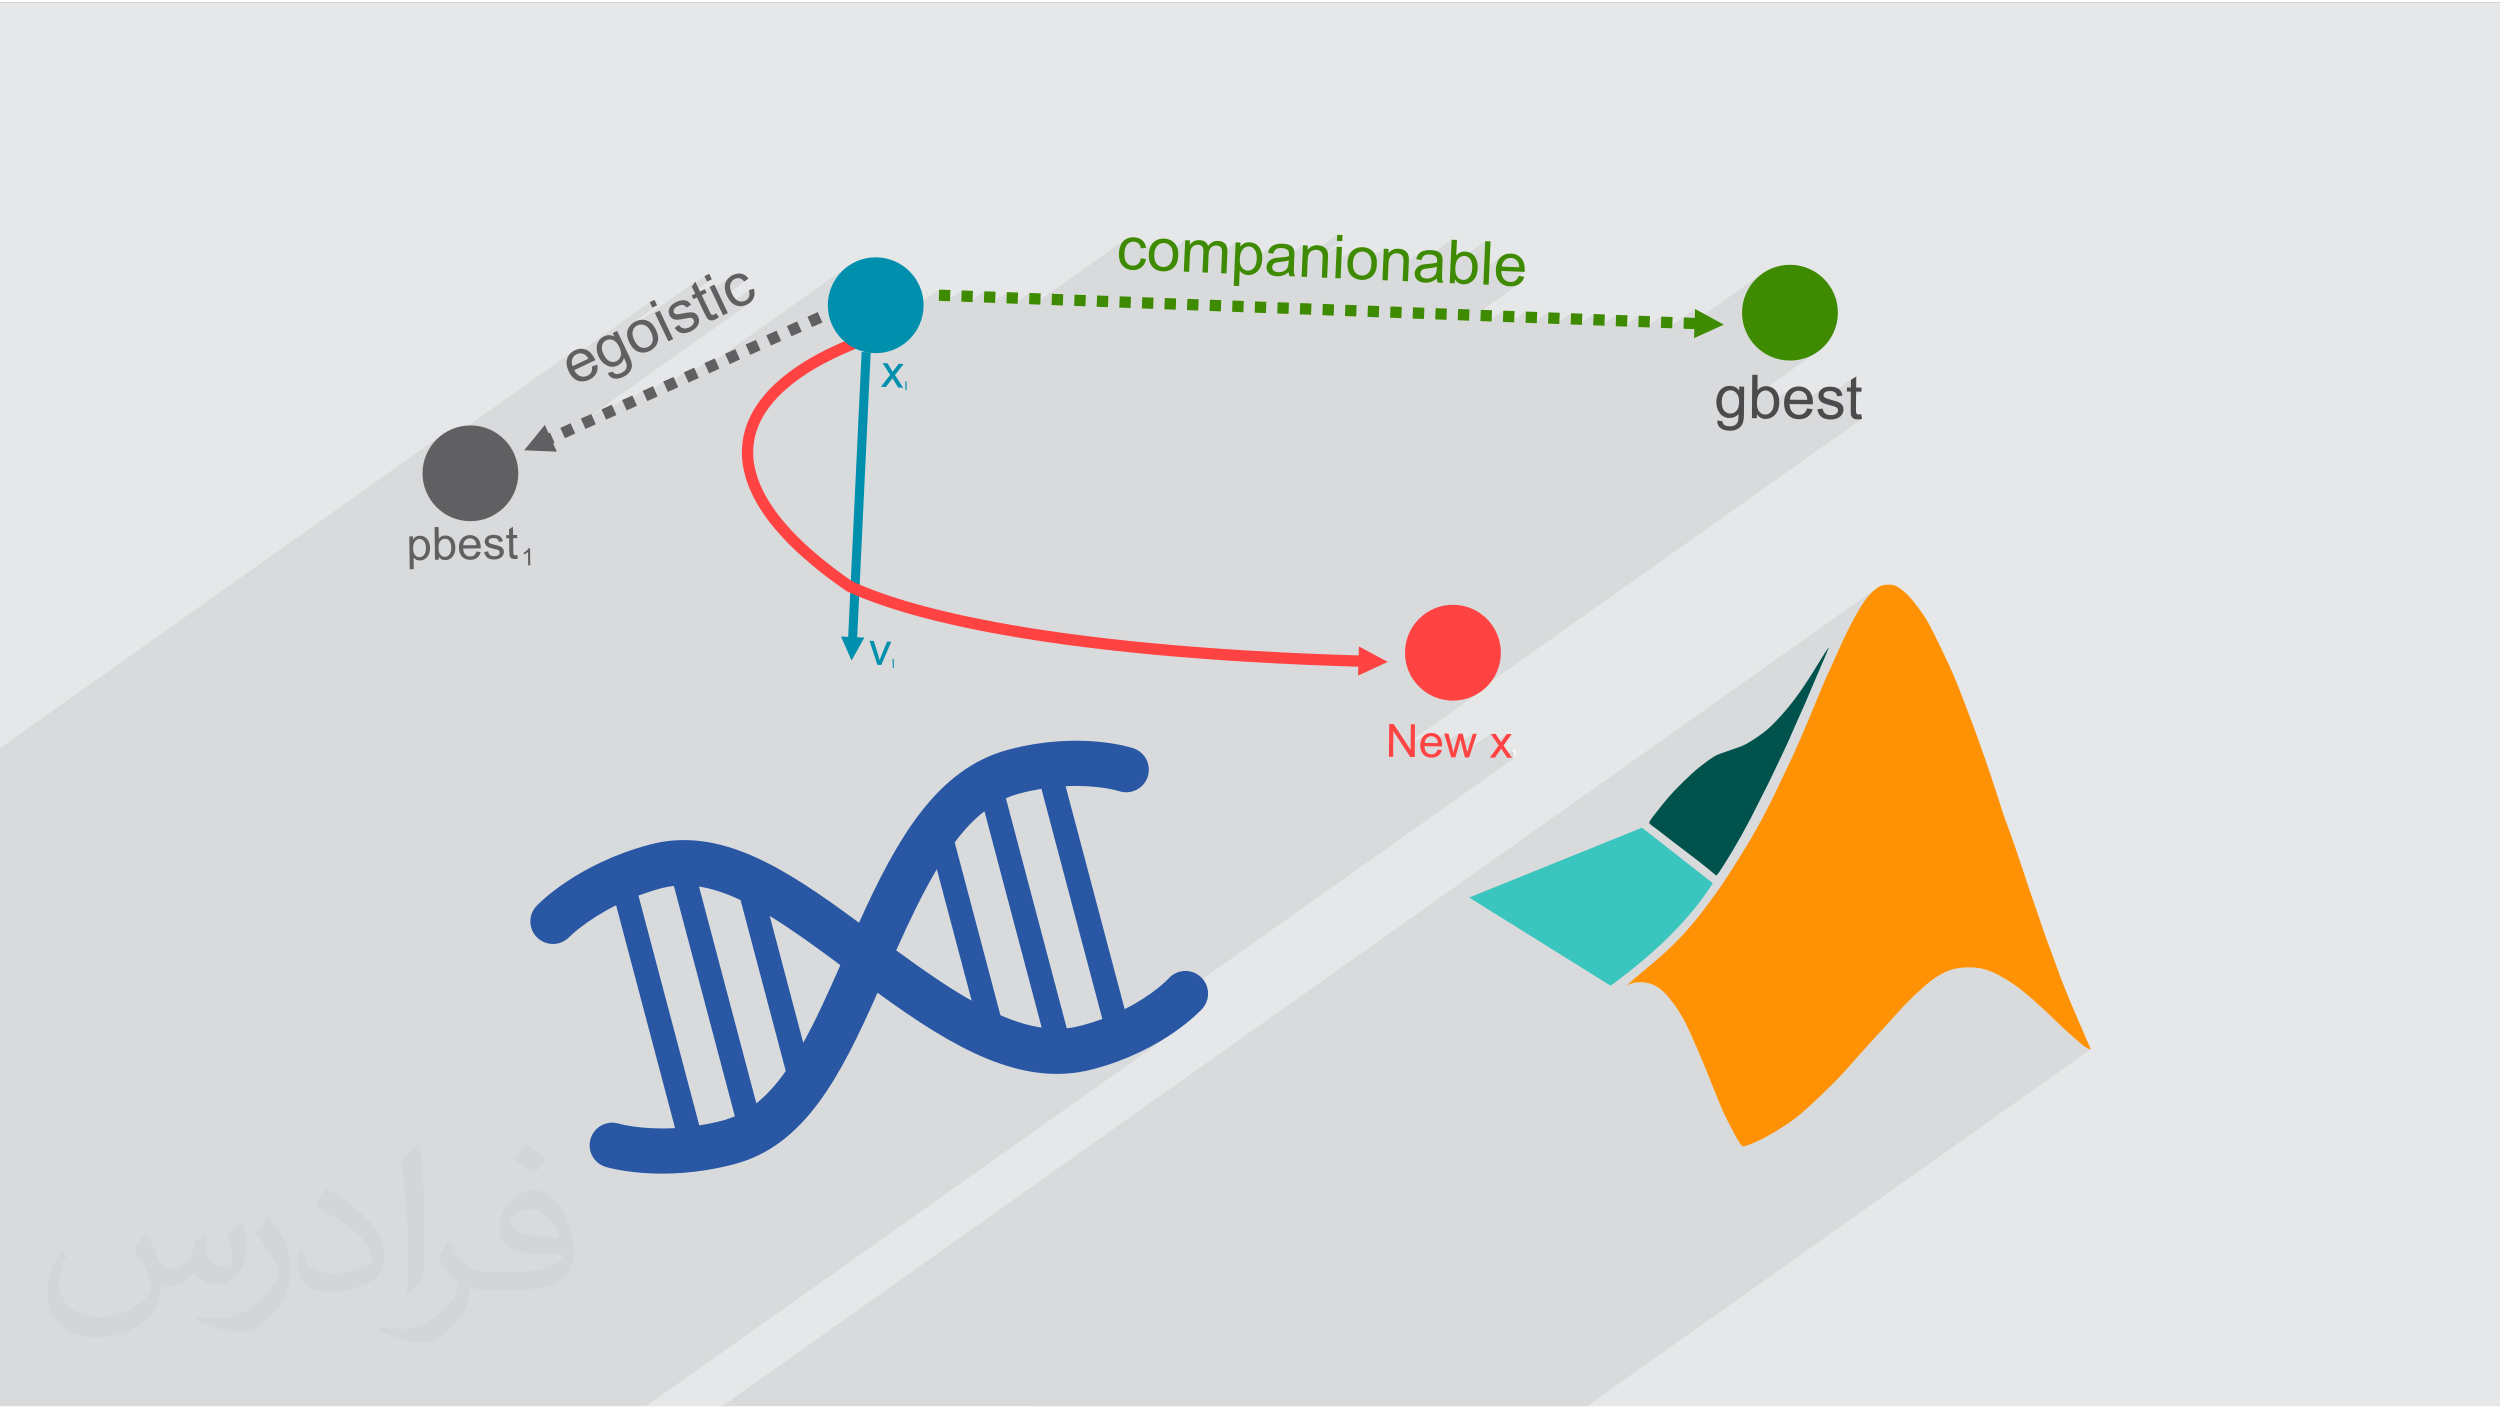 <?xml version="1.0" encoding="UTF-8"?>
<!DOCTYPE svg PUBLIC "-//W3C//DTD SVG 1.0//EN" "http://www.w3.org/TR/2001/REC-SVG-20010904/DTD/svg10.dtd">
<!-- Creator: CorelDRAW 2017 -->
<svg xmlns="http://www.w3.org/2000/svg" xml:space="preserve" width="355px" height="200px" version="1.0" shape-rendering="geometricPrecision" text-rendering="geometricPrecision" image-rendering="optimizeQuality" fill-rule="evenodd" clip-rule="evenodd"
viewBox="0 0 35500 19932"
 xmlns:xlink="http://www.w3.org/1999/xlink">
 <rect x="0" y="0" width="35500" height="19932" fill="#808080" stroke="none"/>
 <g id="Layer_x0020_1">
  <g id="_2677322712352">
   <path fill="#E6E7E8" d="M0 0l35500 0 0 19932 -35500 0 0 -19932z"/>
   <path fill="#373435" fill-opacity="0.078" d="M0 13683l0 -1 0 -9 0 -14 0 -13 0 -12 0 -1 0 -13 0 -11 0 -1 0 -8 0 -5 0 -3 0 -9 0 0 0 -8 0 -4 0 -4 0 -7 0 -1 0 -7 0 -5 0 -2 0 -8 0 -1 0 -6 0 -3 0 -2 0 -2 0 -6 0 -3 0 0 0 -4 0 -6 0 -1 0 -6 0 -5 0 -1 0 -6 0 -4 0 -1 0 -6 0 -3 0 -2 0 -6 0 -2 0 -3 0 -5 0 -2 0 -2 0 -5 0 -3 0 -1 0 -5 0 -4 0 0 0 -4 0 -4 0 -1 0 -2 0 -4 0 -3 0 0 0 -3 0 -3 0 -3 0 0 0 -2 0 -3 0 -2 0 -2 0 0 0 -2 0 -2 0 -2 0 -1 0 -1 0 -1 0 -1 0 -1 0 0 0 -1 0 0 0 -1 0 0 0 0 0 -4 0 -9 0 -8 0 -7 0 -8 0 -8 0 -7 0 -2 0 -5 0 -7 0 -7 0 -2 0 -5 0 -6 0 -6 0 -6 0 0 0 -6 0 -6 0 -5 0 -6 0 -5 0 -5 0 -5 0 -4 0 -5 0 -4 0 -4 0 -4 0 -4 0 -3 0 -3 0 -4 0 -2 0 -3 0 -3 0 -2 0 -3 0 -2 0 -2 0 -2 0 -1 0 -1 0 -2 0 -1 0 -1 0 0 0 -1 0 0 0 -68 0 -2 0 -5 0 -1 0 -25 0 -3 0 -13 0 -27 0 -118 0 -61 0 -44 0 -9 0 -15 0 -7 0 -7 0 -10 0 -28 0 -8 0 -4 0 -19 0 -7 0 -4 0 -15 0 0 0 -5 0 -5 0 -8 0 -11 0 -10 0 -17 0 -8 0 -20 0 -9 0 -1 0 -2 0 -2 0 -34 0 -6 0 -27 0 -5 0 -3 0 -12 0 -1 0 -12 0 -10 0 -38 0 -3 0 -7 0 -9 0 -6 0 -13 0 -35 0 -3 0 -2 0 -1 0 -32 0 -2 0 -9 0 -26 0 -3 0 -3 0 -1 0 -7 0 -18 0 -4 0 -3 0 -2 0 -38 0 -2 0 -2 0 -30 0 -4 0 -4 0 -34 0 -3 0 -17 0 -5 0 -10 0 -3 0 -24 0 -14 0 -3 0 -13 0 -15 0 -7 0 0 0 -37 0 -4 0 0 0 -34 0 -38 0 -4 0 -34 0 -38 0 -3 0 -2 0 -6 0 -1 0 -10 0 -30 0 -11 0 -16 0 -19 0 -2 0 -15 0 -3 0 -11 0 -1 0 -3 0 -22 0 -8 0 -37 0 -6 0 -5 0 -28 0 -41 0 -2 0 0 0 -14 0 -19 0 -2 0 -26 0 -9 0 -28 0 -2 0 -10 0 -11 0 -17 0 -4 0 -27 0 -3 0 -2 0 -4 0 -12 0 -23 0 -13 0 -7 0 -3 0 -17 0 -7 0 -25 0 -6 0 -5 0 -2 0 -7 0 -3 0 -2 0 -8 0 -16 0 -3 0 -13 0 -1 0 -10 0 -9 0 -3 0 -47 0 -3 0 -3 0 -6 0 -5 0 -21 0 -16 0 -6 0 -1 0 0 0 -16 0 -1 0 -53 0 -3 0 0 0 0 0 -19 0 -5 0 -15 0 -4 0 -29 0 -6 0 -6 0 -16 0 -3 0 -24 0 -12 0 -42 0 -21 0 -2 0 -27 0 -48 0 -132 6304 -4467 -101 82 -84 100 -64 115 -4 15 2074 -1470 -16 13 -15 15 -12 15 -11 17 -9 19 -8 19 -5 21 -1 11 1178 -835 37 77 68 -32 -612 433 3 5 269 -191 -15 12 -14 12 -12 14 -12 15 -9 15 -9 17 -2 6 955 -676 -19 28 149 -105 37 77 68 -32 -250 177 14 28 -47 33 17 35 234 -165 22 47 274 -194 -11 8 -11 9 -9 10 -9 11 -9 11 -7 11 -7 12 -5 13 -5 12 -3 14 -2 13 -1 9 121 -86 11 -7 12 -7 9 -4 8 -3 9 -2 8 -1 9 0 8 0 9 1 8 2 9 2 8 4 8 4 8 6 8 6 7 7 8 7 7 9 61 -42 -315 224 4 8 7 17 12 24 14 21 14 20 15 18 8 8 246 -174 3 13 3 13 2 12 1 12 -1 11 -1 11 -2 10 -4 10 -4 9 -5 8 -5 8 -7 8 -7 7 -8 6 -120 84 8 2 20 2 20 0 19 -2 20 -5 21 -6 20 -9 16 -8 15 -9 -2370 1679 6 14 267 -189 26 57 266 -189 26 58 267 -189 26 57 266 -189 26 58 267 -189 26 57 266 -189 24 52 2032 -1440 -101 82 -84 100 -64 115 -40 128 -15 137 12 137 39 128 62 116 82 101 100 84 10 6 322 -126 -241 171 7 3 2 -1 11 -4 1175 -832 -6 160 111 4 215 -152 -6 160 112 4 215 -152 -6 160 111 4 215 -152 -6 160 112 4 215 -152 -6 160 67 2 1293 -916 -11 9 -10 9 -9 10 -9 11 -7 12 -7 13 -6 14 -6 14 -5 15 -4 15 -3 16 0 2 133 -94 11 -7 12 -5 12 -4 13 -3 13 -1 14 0 9 1 9 1 9 2 8 3 8 4 7 4 7 5 7 5 6 7 5 7 5 7 5 9 4 9 3 9 3 11 3 11 66 -8 123 -87 -17 15 -14 17 -13 20 -11 21 -8 24 -7 25 -2 14 136 -96 12 -7 11 -6 13 -4 13 -2 13 -2 14 0 14 1 13 3 12 4 12 5 11 7 11 7 10 9 9 11 8 11 7 13 6 14 2 6 185 -131 -5 104 103 -73 -7 6 -7 7 -7 7 -6 7 -6 8 -70 49 -3 55 125 -88 7 -4 7 -4 7 -3 7 -3 7 -2 8 -1 8 -1 7 -1 8 1 10 0 10 2 8 2 8 3 7 4 6 5 6 5 5 6 4 7 3 8 3 8 1 6 118 -83 -17 12 -15 16 -15 17 -69 49 1 2 1 11 0 12 0 12 -1 12 119 -84 9 -6 9 -5 10 -4 10 -3 11 -2 11 -1 11 0 7 0 6 1 6 1 6 2 5 2 5 2 5 3 5 3 5 4 4 3 4 4 3 4 3 4 3 5 2 4 2 5 1 6 1 6 1 7 1 8 0 8 1 10 0 0 193 -136 -4 101 105 -74 -8 5 -7 7 -7 7 -6 7 -7 8 -71 50 -2 61 129 -92 10 -7 11 -6 11 -5 11 -3 12 -1 12 0 12 1 11 2 11 4 11 5 10 7 9 7 9 9 9 11 7 11 7 13 5 14 5 16 3 16 2 18 0 15 218 -154 -8 6 -7 6 -7 7 -5 8 -6 8 -5 8 -5 9 -4 10 -4 10 -4 11 -3 12 33 6 81 -58 7 -4 8 -3 8 -3 10 -2 10 -2 12 -1 12 0 13 0 13 1 13 2 12 2 12 4 10 4 9 4 8 6 8 6 5 6 4 6 3 7 3 8 2 8 1 10 1 10 0 11 -1 1 0 2 0 2 0 1 199 -141 -4 105 114 -82 -16 12 -15 14 -13 17 -71 50 -2 56 124 -88 9 -6 10 -4 11 -4 10 -3 12 -2 11 -1 5 0 301 -213 -4 86 76 3 -280 199 1 8 0 9 1 6 199 -142 -10 220 255 -181 -15 11 -17 16 -15 17 -13 19 -10 22 -9 23 -6 26 -3 14 137 -97 11 -7 12 -5 12 -4 13 -3 13 -1 14 0 14 1 13 2 12 4 12 6 11 6 11 8 10 9 9 10 8 12 8 13 5 14 2 5 185 -131 -4 105 114 -81 -16 12 -15 14 -14 16 -70 50 -2 56 123 -87 10 -6 10 -5 10 -4 11 -3 11 -2 12 -1 11 0 8 1 7 1 7 1 6 2 7 2 6 3 6 3 5 3 6 4 4 4 5 4 4 5 3 5 3 5 3 6 2 5 2 6 1 7 1 8 1 8 1 9 0 10 0 10 0 12 -2 36 241 -170 -8 6 -7 6 -7 7 -6 7 -5 8 -5 9 -5 9 -4 10 -4 10 -4 11 -3 11 33 6 81 -57 7 -4 8 -3 8 -3 10 -3 10 -1 12 -1 12 -1 13 1 12 1 297 -211 -12 272 105 -74 -14 11 -13 14 -78 55 -3 65 129 -92 10 -7 11 -5 11 -5 12 -2 11 -2 13 0 295 -209 -17 393 266 -188 -17 12 -16 14 -14 16 -12 17 -11 19 -9 21 -8 22 -5 24 -1 4 131 -93 10 -7 11 -5 11 -5 11 -3 12 -2 12 -1 13 0 14 1 13 2 13 4 11 6 12 6 10 8 10 10 8 10 6 8 4 9 4 9 4 10 3 11 2 12 1 13 1 14 -82 58 159 7 -85 60 -3 8 -5 10 -6 10 -6 9 -6 8 -7 7 -7 7 -7 5 -109 77 10 2 24 2 19 0 18 -1 18 -2 16 -3 16 -5 15 -6 14 -7 13 -8 -546 387 -5 139 111 5 215 -153 -6 160 112 4 215 -152 -6 160 111 5 215 -153 -6 160 112 5 215 -153 -6 160 111 5 215 -153 -6 160 111 5 215 -153 -6 161 112 4 215 -153 -6 161 111 4 215 -153 -6 161 100 3 386 -273 -4 127 -160 113 -1 41 13 1 1124 -796 -102 82 -84 100 -63 115 -41 128 -15 137 13 137 38 128 62 116 82 101 100 84 115 64 128 41 137 14 137 -12 128 -39 116 -62 -914 648 0 3 136 -96 11 -6 10 -5 12 -3 12 -2 12 -1 12 1 11 2 12 4 10 4 10 6 10 7 9 9 9 10 8 11 7 12 6 14 5 16 3 17 3 18 1 13 236 -168 -16 13 -15 14 -14 16 -12 18 -10 19 -8 21 -7 23 -4 20 136 -97 11 -6 10 -4 12 -4 11 -3 13 -1 12 -1 14 1 14 2 12 4 12 5 12 6 10 7 10 9 10 11 5 7 5 9 4 9 4 10 3 11 3 12 2 13 0 4 209 -148 -5 4 -6 5 -5 5 -5 5 -4 5 -5 6 -3 6 -4 6 -3 6 -3 7 -3 6 -2 7 -1 7 -1 7 -1 7 0 8 0 8 1 8 0 2 95 -67 6 -4 7 -3 7 -3 9 -2 10 -2 11 -1 11 -1 13 0 11 0 10 1 9 2 9 2 8 3 4 2 241 -171 -1 111 -56 40 0 18 56 0 -1 55 76 -54 76 0 -152 108 -1 149 0 16 0 15 1 13 0 12 2 11 1 9 2 7 2 6 3 5 2 5 4 5 4 4 4 5 4 4 5 3 6 4 6 3 6 3 7 2 8 2 8 1 9 1 9 1 10 0 7 0 6 0 7 0 7 -1 7 -1 8 -1 7 -2 8 -1 -5587 3959 38 -12 116 -61 -975 691 0 51 204 -145 -12 10 -11 11 -11 12 -9 13 -7 15 -7 16 -5 17 -2 15 102 -73 8 -5 8 -3 8 -3 9 -2 9 -1 10 -1 11 1 10 2 9 2 9 4 9 5 8 5 7 7 7 8 4 5 108 -77 35 121 168 -119 -33 120 60 -42 9 42 167 -118 -59 194 -12 38 325 -230 76 110 153 -109 -57 79 -3 5 -3 4 -3 4 -4 5 -3 4 -3 5 -4 5 -3 5 -44 31 11 15 -105 146 141 -100 16 25 45 68 129 -91 -1 2 -2 2 -1 2 -2 2 -2 2 -2 2 -2 2 -2 2 -3 3 -2 2 -3 1 -15 11 0 13 2 -1 2 -1 2 -1 2 0 2 -1 2 -2 2 -1 1 0 16 -11 -1 98 16 0 -6325 4481 141 -16 189 -41 184 -53 172 -60 161 -64 149 -67 138 -69 126 -70 115 -70 102 -68 -7486 5304 -411 0 -250 0 -16 0 -26 0 -70 0 -40 0 -1 0 -5 0 -18 0 -3 0 -7 0 -103 0 -39 0 -32 0 -19 0 -70 0 -31 0 -15 0 -14 0 -3 0 -80 0 -34 0 -32 0 -60 0 -76 0 -29 0 -32 0 -11 0 -50 0 -67 0 -72 0 -8 0 -17 0 -52 0 -17 0 -75 0 -38 0 -2 0 -22 0 -28 0 -57 0 -19 0 -49 0 -52 0 -11 0 -1 0 -15 0 -121 0 -12 0 -83 0 -5 0 -11 0 -59 0 -2 0 -51 0 -131 0 -158 0 -70 0 -6 0 -34 0 -74 0 -81 0 -43 0 -2 0 -20 0 -11 0 -77 0 -5 0 -35 0 -17 0 -25 0 -18 0 -9 0 -12 0 -18 0 -25 0 -8 0 -59 0 -6 0 -40 0 -4 0 -2 0 -2 0 -69 0 -16 0 -57 0 -18 0 -7 0 -14 0 -133 0 -6 0 -16 0 -102 0 -7 0 -67 0 -5 0 -55 0 -2 0 -14 0 -7 0 -28 0 -6 0 -60 0 -43 0 -102 0 -20 0 -9 0 -12 0 -74 0 -6 0 -26 0 -4 0 -9 0 -26 0 -13 0 -7 0 -28 0 -11 0 -64 0 -54 0 -26 0 -8 0 -39 0 -32 0 -7 0 -1 0 -13 0 -27 0 -39 0 -12 0 -17 0 -11 0 -24 0 -16 0 -19 0 -1 0 -19 0 -32 0 -8 0 -39 0 -8 0 -14 0 -18 0 -25 0 -14 0 -40 0 -39 0 -40 0 -39 0 -37 0 -2 0 -10 0 -30 0 -39 0 -28 0 -11 0 -40 0 -39 0 -37 0 -2 0 -39 0 -39 0 -40 0 -39 0 -39 0 -39 0 -39 0 -39 0 -39 0 -39 0 -39 0 -39 0 -3 0 -36 0 -32 0 -6 0 -39 0 -39 0 -31 0 -8 0 -38 0 -39 0 -23 0 -16 0 -39 0 -38 0 -2 0 -37 0 -20 0 -18 0 -39 0 -38 0 -14 0 -25 0 -7 0 -31 0 -3 0 -35 0 -26 0 -13 0 -38 0 -37 0 -1 0 -13 0 -25 0 -32 0 -7 0 -38 0 -8 0 -30 0 -29 0 -9 0 -33 0 -5 0 -4 0 -12 0 -22 0 -3 0 -35 0 -38 0 -7 0 -31 0 -38 0 -38 0 -38 0 -24 0 -13 0 -38 0 0 0 -38 0 -37 0 -38 0 -5 0 -33 0 -37 0 -38 0 -37 0 -23 0 -15 0 -37 0 0 0 -37 0 -37 0 -38 0 -5 0 -32 0 -37 0 -37 0 -37 0 -26 0 -11 0 -16 0 -21 0 -3 0 -34 0 -37 0 -37 0 -10 0 -19 0 -8 0 -37 0 -36 0 -37 0 -31 0 -6 0 -36 0 -10 0 -27 0 -36 0 -37 0 -17 0 -19 0 -36 0 -37 0 -36 0 -36 0 -5 0 -31 0 -20 0 -17 0 -16 0 -20 0 -36 0 -28 0 -8 0 -36 0 -35 0 -36 0 -36 0 -18 0 -18 0 -33 0 -2 0 -36 0 -33 0 0 -2 0 -25 0 -6 0 -19 0 -25 0 -25 0 -25 0 -25 0 -1 0 -24 0 -12 0 -13 0 -25 0 -25 0 -20 0 -4 0 -25 0 -25 0 -18 0 -6 0 -25 0 -17 0 -8 0 -24 0 -4 0 -21 0 -24 0 -25 0 -13 0 -11 0 -24 0 -25 0 -24 0 -10 0 -14 0 -12 0 -12 0 -4 0 -20 0 0 0 -25 0 -5 0 -19 0 -18 0 -6 0 -10 0 -13 0 -1 0 -3 0 -21 0 -23 0 -14 0 -10 0 -24 0 -11 0 -11 0 -2 0 -1 0 -22 0 0 0 -6 0 -13 0 -5 0 -14 0 -10 0 -5 0 -18 0 -10 0 -2 0 -12 0 -13 0 -10 0 -24 0 -23 0 -24 0 -14 0 -9 0 -15 0 -8 0 -4 0 -10 0 -4 0 -5 0 -24 0 -23 0 -2 0 -3 0 -12 0 -6 0 -7 0 -2 0 -4 0 -10 0 -23 0 -23 0 -4 0 -19 0 -22 0 -1 0 -11 0 -1 0 -10 0 -13 0 -10 0 -23 0 -12 0 -10 0 -23 0 -5 0 -18 0 -3 0 0 0 -11 0 -8 0 -22 0 -23 0 -1 0 -1 0 -20 0 -13 0 -10 0 -1 0 -18 0 -3 0 -4 0 -1 0 -3 0 -3 0 -11 0 -15 0 -7 0 -22 0 -2 0 -6 0 -1 0 -3 0 -7 0 -3 0 -1 0 -13 0 -9 0 -4 0 -7 0 -6 0 -4 0 -22 0 -6 0 -7 0 -1 0 -8 0 -11 0 -11 0 -7 0 -2 0 -13 0 -22 0 -2 0 0 0 -19 0 -17 0 -5 0 -8 0 -13 0 -5 0 -15 0 -2 0 -10 0 -11 0 -3 0 -19 0 -17 0 -4 0 -8 0 -1 0 -1 0 -12 0 -4 0 -17 0 -11 0 -10 0 -3 0 -12 0 -6 0 -6 0 -15 0 -2 0 -19 0 -21 0 -21 0 -5 0 -16 0 -21 0 -13 0 -3 0 -5 0 -15 0 -5 0 -21 0 -20 0 -1 0 -15 0 -3 0 -2 0 -16 0 -3 0 -2 0 -20 0 -20 0 -3 0 -9 0 -9 0 -2 0 -15 0 -3 0 -20 0 -19 0 -1 0 -21 0 -20 0 -3 0 -13 0 -3 0 -16 0 -5 0 -19 0 -4 0 -9 0 -1 0 -6 0 -20 0 -20 0 -19 0 -17 0 -3 0 -2 0 -18 0 -19 0 -10 0 -9 0 -1 0 -19 0 -19 0 -19 0 -19 0 0 0 -1 0 -17 0 -2 0 -19 0 -19 0 -19 0 -5 0 -14 0 -5 0 -14 0 -18 0 -6 0 -13 0 -19 0 -18 0 -19 0 -1 0 -4 0 -7 0 -6 0 -11 0 -8 0 -7 0 -5 0 -3 0 -9 0 -25 0 0 0 -2 0 -23 0 -12 0 -2 0 -1 0 -6 0 -26 0 -11 0 -19 0 -5 0 -4 0 -6 0 -25 0 -24 0 0 0 -11 0 -4 0 -21 0 -5 0 -4 0 -9 0 -25 0 -20 0 -8 0 -5 0 -1 0 -6 0 -26 0 -3 0 -28 0 -5 0 -17 0 -1 0 -16 0 -4 0 -13 0 -1 0 -6 0 -9 0 -27 0 -6 0 -1 0 -3 0 -6 0 -20 0 -4 0 -13 0 -20 0 -9 0 -1 0 -22 0 -7 0 -24 0 -2 0 -32 0 -33 0 0 0 -4 0 -28 0 -4 0 -25 0 -3 0 -31 0 -24 0 -8 0 -31 0 -28 0 -3 0 -14 0 -17 0 -19 0 -6 0 -6 0 -4 0 -5 0 -15 0 -7 0 -31 0 -30 0 -10 0 -5 0 -15 0 -29 0 -1 0 -30 0 -20 0 -6 0 -4 0 -15 0 -14 0 -22 0 -8 0 -7 0 -22 0 -27 0 -2 0 -11 0 -6 0 -12 0 -7 0 -3 0 -18 0 -29 0 -28 0 -7 0 -3 0 -13 0 -5 0 -4 0 0 0 -24 0 -4 0 -24 0 -1 0 -11 0 -16 0 -27 0 -4 0 -24 0 -27 0 -4 0 -23 0 -27 0 -4 0 -6 0 -4 0 -12 0 -25 0 -2 0 -26 0 -7 0 0 0 -19 0 -26 0 -3 0 -5 0 -15 0 -3 0 -26 0 -25 0 -15 0 -11 0 -1 0 -5 0 -13 0 -6 0 -20 0 -5 0 -6 0 -19 0 -24 0 -25 0 -15 0 0 0 -9 0 -24 0 -24 0 -24 0 -22 0 -2 0 -14 0 -9 0 -24 0 -4 0 -6 0 -13 0 -14 0 -9 0 -23 0 -18 0 -5 0 -4 0 -12 0 -6 0 -23 0 -22 0 -9 0 -13 0 -22 0 -3 0 -14 0 -5 0 -10 0 -8 0 -3 0 -21 0 -22 0 -21 0 -16 0 -5 0 -20 0 -1 0 -20 0 -1 0 -19 0 -12 0 -5 0 -4 0 -20 0 -13 0 -6 0 -20 0 -9 0 -1 0 -10 0 -9 0 -10 0 -6 0 -13 0 -19 0 -3 0 -13 0 -3 0 -19 0 -18 0 -19 0 -18 0 -18 0 -18 0 -7 0 -11 0 -17 0 -8 0 -2 0 -7 0 -18 0 -17 0 -16 0 -17 0 -6 0 -11 0 -16 0 -16 0 -16 0 -16 0 -15 0 -15 0 -15 0 -1 0 -15 0 -15 0 -5 0 -9 0 -15 0 -14 0 -14 0 -14 0 -14 0 -3zm14643 6249l36 0 21 0 47 0 71 0 107 0 120 0 148 0 155 0 174 0 209 0 230 0 301 0 408 0 681 0 527 0 440 0 356 0 222 0 3 0 33 0 67 0 20 0 91 0 180 0 12 0 183 0 13 0 67 0 54 0 70 0 36 0 11 0 402 0 425 0 327 0 359 0 472 0 373 0 197 0 150 0 85 0 12 0 7149 -5065 -2 1 -2 0 -3 -1 -4 -1 -4 -2 -5 -2 -6 -2 -6 -3 -6 -3 -7 -4 -8 -4 -8 -5 -9 -5 -9 -6 -9 -6 -9 -7 -10 -7 -10 -7 -9 -7 -10 -8 -9 -8 -10 -8 -9 -8 -10 -9 -11 -10 -12 -10 -13 -12 -14 -12 -16 -14 -18 -16 -19 -16 -20 -18 -22 -19 -23 -21 -23 -21 -24 -23 -26 -23 -25 -24 -26 -25 -26 -25 -25 -25 -25 -24 -25 -23 -23 -23 -23 -21 -21 -20 -20 -19 -20 -18 -19 -18 -18 -16 -17 -16 -18 -16 -17 -15 -17 -16 -17 -15 -17 -15 -18 -16 -19 -17 -19 -17 -21 -17 -22 -19 -23 -19 -24 -19 -25 -20 -26 -21 -27 -20 -27 -20 -29 -20 -28 -19 -28 -18 -29 -18 -28 -18 -27 -16 -27 -15 -25 -14 -24 -13 -23 -12 -22 -11 -20 -9 -19 -9 -19 -8 -18 -7 -17 -6 -18 -6 -17 -6 -18 -5 -18 -5 -18 -4 -18 -4 -19 -3 -20 -3 -20 -3 -22 -2 -21 -2 -22 -1 -22 -1 -23 0 -21 0 -21 0 -21 1 -19 1 -19 1 -17 2 -17 2 -16 2 -16 3 -16 3 -15 3 -15 4 -15 3 -15 5 -15 4 -15 5 -15 6 -16 5 -16 7 -15 7 -17 8 -16 8 -17 9 -17 9 -17 10 -18 10 -18 11 -18 12 -19 13 -2918 2066 0 -1 -12 -22 -12 -23 -12 -23 -11 -23 -11 -23 -11 -23 -11 -23 -10 -23 -10 -24 -10 -23 -11 -25 -10 -25 -11 -27 -12 -27 -11 -29 -12 -30 -13 -30 -12 -31 -13 -31 -13 -32 -12 -32 -13 -33 -13 -32 -14 -34 -13 -35 -15 -36 -15 -38 -17 -40 -17 -43 -19 -45 -20 -48 -21 -48 -21 -49 -21 -48 -20 -47 -20 -44 -18 -40 -16 -37 -15 -34 -13 -29 -13 -27 -11 -25 -11 -23 -11 -22 -10 -21 -11 -21 -11 -20 -11 -20 -11 -20 -11 -19 -11 -18 -11 -18 -10 -16 -10 -16 -9 -15 -9 -14 -9 -14 -9 -13 -9 -13 -9 -13 -9 -13 -10 -12 -9 -13 -9 -12 -10 -12 -9 -12 -9 -12 -10 -11 -9 -11 -8 -11 -9 -10 -8 -10 -9 -10 -8 -9 -8 -9 -9 -9 -8 -8 -8 -8 -9 -8 -8 -8 -9 -7 -9 -8 -9 -7 -9 -7 -10 -7 -9 -7 -10 -6 -10 -7 -10 -6 -10 -6 -10 -6 -10 -5 -10 -5 -10 -5 -10 -4 -10 -4 -10 -3 -11 -3 -10 -3 -10 -3 -11 -2 -11 -3 -11 -2 -12 -2 -11 -1 -11 -2 -12 -1 -11 -1 -10 -1 -10 0 -10 -1 -10 1 -10 0 -9 0 -9 1 -9 1 -9 1 -8 1 -9 1 -9 2 -8 2 -9 2 -8 2 -9 3 -8 3 -8 3 -9 3 -7 4 -8 3 -7 3 -6 3 -5 2 -4 1 -2 0 -1 -2 2 -4 6 -7 11 -11 17 -15 23 -20 30 -27 39 -32 45 -38 51 -42 54 -46 56 -48 58 -49 56 -49 54 -47 51 -47 47 -44 44 -42 41 -40 38 -39 36 -37 34 -36 31 -35 30 -33 29 -33 28 -32 26 -32 27 -32 26 -33 26 -34 27 -34 28 -36 28 -37 27 -37 28 -37 26 -35 25 -35 24 -32 21 -29 20 -27 17 -25 17 -24 18 -24 18 -27 20 -30 22 -34 26 -40 31 -48 34 -52 36 -58 38 -60 39 -62 38 -62 38 -61 36 -58 32 -55 31 -51 28 -48 26 -45 23 -42 23 -40 21 -39 19 -36 19 -35 18 -34 18 -33 17 -33 16 -33 17 -32 16 -33 17 -33 17 -34 17 -35 17 -35 17 -35 17 -35 17 -36 17 -35 16 -35 17 -35 17 -35 16 -34 16 -34 16 -33 16 -33 15 -33 15 -32 15 -32 15 -31 15 -32 14 -32 15 -32 15 -33 15 -33 15 -35 15 -36 16 -36 16 -37 15 -36 16 -37 15 -36 15 -35 15 -34 13 -32 13 -30 13 -30 12 -27 11 -27 11 -26 10 -25 10 -24 10 -23 10 -23 9 -23 9 -23 9 -23 10 -23 9 -23 10 -24 10 -25 10 -25 11 -27 11 -27 12 -27 12 -28 12 -29 13 -30 13 -29 14 -31 14 -30 13 -31 14 -31 14 -30 14 -30 14 -30 13 -29 13 -29 13 -28 12 -29 13 -28 13 -29 13 -29 14 -30 14 -30 14 -32 15 -31 15 -32 16 -33 15 -32 16 -33 16 -32 17 -32 16 -32 16 -31 16 -31 16 -29 16 -29 15 -28 15 -26 14 -24 14 -24 14 -22 13 -21 13 -20 12 -19 12 -17 12 -17 12 -16 12 -15 11 -15 12 -13 11 -14 11 -12 12 -12 11 -12 11 -11 12 -11 11 -10 12 -10 11 -9 11 -8 10 -8 -16393 11616 16 0 61 0 128 0 207 0 2 0 93 0 55 0 91 0 156 0 66 0 103 0 81 0 2 0 28 0 1 0 17 0 77 0 9 0 76 0 19 0 0 0 2 0 32 0 76 0 54 0 56 0 5 0 213 0 1 0 282 0 226 0 22 0 251 0 260 0 165 0 74 0 298 0 64 0 80 0 1 0 12 0 8 0 6 0 190 0 168 0 185 0 153 0 14 0 115 0 83 0z"/>
   <g>
    <path fill="#2957A4" fill-rule="nonzero" d="M17048 13836c-132,-119 -335,-108 -453,24 -3,4 -213,229 -625,436l-838 -3166c460,-23 754,68 761,71 167,54 348,-36 404,-204 56,-168 -34,-349 -203,-406 -30,-10 -762,-248 -1774,20 -1011,268 -1579,1253 -2122,2458 -1042,-771 -1970,-1375 -2968,-1111 -1040,275 -1588,847 -1611,872 -122,129 -116,332 13,453 19,18 38,32 59,44 126,74 290,53 395,-57 3,-3 230,-234 663,-449l837 3164c-483,27 -795,-62 -798,-63 -170,-52 -349,43 -401,213 -45,145 19,298 145,371 21,12 44,22 68,30 31,9 791,235 1831,-40 998,-264 1505,-1248 2030,-2433 1068,778 2049,1354 3060,1086 1012,-268 1530,-836 1552,-860 118,-132 107,-335 -25,-453zm-1395 599c-92,34 -191,66 -297,94 -68,18 -137,31 -208,38l-864 -3265c65,-29 131,-52 200,-70 105,-28 207,-49 304,-65l865 3268zm-1447 -53l-649 -2454c135,-181 274,-328 422,-443l813 3073c-185,-26 -379,-86 -586,-176zm-3690 -1635l642 2428c-129,183 -266,338 -418,458l-814 -3078c191,29 387,97 590,192zm414 225c313,192 646,433 1003,699 -179,407 -348,782 -527,1103l-476 -1802zm-1864 -289c102,-38 211,-74 328,-105 58,-15 117,-25 175,-32l866 3271c-54,23 -110,43 -168,59 -117,31 -230,54 -337,71l-864 -3264zm3660 778c201,-451 389,-835 577,-1152l495 1867c-321,-181 -674,-423 -1072,-715z"/>
    <g>
     <path fill="#3AC5BE" d="M23316 11719l1006 788c-308,489 -792,975 -1452,1456l-2008 -1252 2454 -992z"/>
     <path fill="#00524C" d="M24415 12346c39,-56 110,-170 168,-267 58,-97 103,-175 147,-253 44,-79 87,-159 128,-237 41,-79 81,-157 124,-244 44,-87 92,-183 130,-258 37,-76 63,-131 93,-193 30,-62 63,-133 96,-202 33,-71 67,-140 100,-214 33,-73 66,-150 104,-238 39,-88 84,-188 127,-285 42,-96 81,-190 120,-282 38,-91 77,-180 116,-271 39,-91 80,-183 93,-221 14,-37 0,-19 -49,58 -48,77 -131,212 -194,313 -64,101 -108,166 -149,225 -41,59 -80,111 -123,166 -43,55 -90,114 -147,177 -56,63 -120,129 -171,176 -51,47 -87,75 -135,108 -47,34 -105,73 -152,100 -46,29 -81,46 -117,60 -36,15 -73,26 -111,39 -37,13 -74,27 -106,38 -31,11 -56,18 -83,28 -26,10 -53,21 -87,41 -34,20 -73,49 -123,86 -51,38 -110,83 -187,153 -77,70 -173,164 -246,240 -72,76 -122,136 -173,199 -51,63 -103,130 -135,172 -32,42 -43,59 -49,73 -7,13 -7,22 8,37 16,15 47,36 104,78 56,43 137,107 243,188 106,81 236,179 336,256 99,78 169,134 205,165 36,31 38,35 40,37 1,2 1,0 5,2 4,1 11,5 50,-50l0 0z"/>
     <path fill="#FE9204" d="M23115 13954c9,-2 32,-14 54,-22 23,-9 45,-13 68,-16 24,-3 48,-4 76,-3 28,2 60,6 89,13 29,6 55,14 82,27 26,13 54,30 79,48 25,18 49,38 71,60 22,22 44,47 67,76 24,29 50,62 75,95 24,34 47,67 73,111 27,43 58,96 87,152 28,56 54,114 100,218 46,103 111,251 160,369 49,118 82,205 117,291 34,86 68,170 98,242 29,72 54,131 84,193 29,61 63,124 92,179 29,56 53,105 77,146 24,41 48,76 64,94 16,18 24,20 45,14 22,-5 56,-16 111,-39 54,-23 127,-55 220,-107 94,-52 208,-123 293,-181 84,-58 141,-103 195,-150 55,-46 107,-94 187,-170 80,-75 187,-178 274,-266 87,-89 154,-162 228,-246 74,-84 156,-177 216,-242 59,-67 97,-107 167,-183 70,-76 172,-187 240,-263 68,-75 101,-116 171,-186 70,-71 175,-171 254,-240 79,-69 131,-105 179,-136 48,-30 93,-54 135,-72 43,-18 82,-30 122,-39 40,-9 82,-15 135,-17 53,-3 117,-2 173,5 55,6 102,17 148,33 47,15 93,35 156,68 62,32 142,80 216,131 76,52 146,110 203,158 57,48 100,87 145,128 46,41 95,85 156,144 61,58 134,131 201,192 65,62 124,112 165,148 40,35 63,56 88,77 25,21 53,39 75,53 22,14 39,21 50,25 11,3 15,3 9,-13 -7,-17 -23,-51 -45,-99 -21,-48 -47,-111 -86,-202 -39,-91 -91,-210 -144,-335 -52,-125 -106,-255 -147,-362 -40,-105 -69,-189 -95,-264 -27,-74 -54,-142 -82,-219 -29,-76 -59,-163 -86,-242 -28,-79 -52,-152 -82,-241 -30,-88 -67,-192 -98,-283 -30,-91 -55,-169 -94,-284 -38,-115 -90,-267 -125,-369 -37,-103 -56,-157 -77,-213 -20,-56 -42,-114 -61,-167 -19,-53 -34,-101 -62,-191 -28,-89 -70,-220 -121,-370 -50,-151 -109,-321 -157,-455 -48,-134 -83,-232 -125,-343 -42,-112 -89,-237 -134,-353 -45,-117 -87,-226 -161,-392 -74,-165 -182,-387 -253,-528 -71,-141 -107,-200 -150,-262 -42,-61 -91,-123 -128,-171 -38,-47 -65,-78 -93,-105 -27,-26 -56,-48 -82,-68 -26,-19 -49,-36 -73,-47 -23,-12 -47,-18 -77,-20 -31,-2 -69,0 -100,6 -32,7 -56,17 -84,35 -28,18 -58,44 -89,74 -30,31 -60,65 -92,109 -31,44 -65,96 -104,164 -39,69 -84,152 -127,238 -43,86 -84,175 -121,255 -37,81 -68,153 -104,231 -36,78 -75,164 -110,242 -34,80 -65,153 -91,218 -26,65 -49,122 -76,185 -26,63 -56,134 -93,221 -38,88 -82,193 -123,287 -41,94 -79,175 -119,260 -40,85 -82,175 -128,269 -44,93 -91,191 -135,280 -45,89 -87,171 -138,266 -51,95 -112,205 -203,356 -92,151 -214,344 -290,461 -74,116 -103,156 -158,231 -54,75 -134,184 -207,278 -72,94 -137,173 -219,263 -82,91 -182,194 -322,320 -140,125 -320,273 -413,351 -91,79 -95,87 -86,86l0 0z"/>
    </g>
    <g>
     <path fill="#FF4242" d="M20637 8554c376,3 678,310 675,686 -3,376 -310,678 -686,675 -376,-3 -678,-310 -675,-686 3,-376 310,-678 686,-675z"/>
     <path fill="#3E8A00" d="M25423 3726c376,3 678,310 675,686 -3,375 -310,678 -686,674 -376,-3 -678,-310 -675,-685 3,-376 310,-678 686,-675z"/>
     <path fill="#606062" d="M6686 6007c375,3 677,310 674,686 -3,375 -310,677 -686,674 -375,-3 -677,-310 -674,-686 3,-375 310,-677 686,-674z"/>
     <path fill="#606062" fill-rule="nonzero" d="M11531 4610l-65 -146 146 -66 66 147 -147 65zm-4088 1750l294 -360 52 117 21 -9 65 146 -20 9 52 117 -464 -20zm579 -172l-66 -146 146 -66 66 146 -146 66zm292 -131l-66 -147 147 -65 65 146 -146 66zm293 -132l-66 -146 146 -66 66 146 -146 66zm292 -131l-66 -147 147 -65 65 146 -146 66zm293 -132l-66 -146 146 -66 66 146 -146 66zm292 -131l-66 -147 147 -65 65 146 -146 66zm293 -132l-66 -146 146 -66 66 146 -146 66zm292 -131l-66 -147 147 -65 65 146 -146 66zm293 -132l-66 -146 146 -66 66 146 -146 66zm292 -131l-66 -147 147 -65 65 146 -146 66zm293 -132l-66 -146 146 -66 66 147 -146 65zm292 -131l-66 -146 147 -66 65 146 -146 66z"/>
     <path fill="#3E8A00" fill-rule="nonzero" d="M24478 4576l-423 192 5 -128 -155 -6 6 -160 155 6 4 -127 408 223zm-11148 -338l6 -160 160 6 -6 160 -160 -6zm320 12l6 -160 160 6 -6 160 -160 -6zm321 12l6 -160 160 6 -6 160 -160 -6zm320 12l6 -160 160 6 -6 160 -160 -6zm321 12l6 -160 160 6 -6 160 -160 -6zm320 12l6 -160 160 6 -6 160 -160 -6zm321 12l6 -160 160 6 -6 160 -160 -6zm320 12l6 -160 160 6 -6 160 -160 -6zm320 12l7 -160 160 6 -6 160 -161 -6zm321 12l6 -160 160 6 -6 160 -160 -6zm320 12l6 -160 161 6 -6 160 -161 -6zm321 12l6 -160 160 6 -6 160 -160 -6zm320 12l6 -160 161 6 -6 160 -161 -6zm321 12l6 -160 160 6 -6 160 -160 -6zm320 12l6 -160 160 6 -6 160 -160 -6zm321 12l6 -160 160 6 -6 160 -160 -6zm320 12l6 -160 160 6 -6 160 -160 -6zm321 12l6 -160 160 6 -6 160 -160 -6zm320 12l6 -160 160 6 -6 160 -160 -6zm320 12l7 -160 160 6 -6 160 -161 -6zm321 12l6 -160 160 6 -6 160 -160 -6zm320 12l6 -160 161 6 -6 160 -161 -6zm321 12l6 -160 160 6 -6 160 -160 -6zm320 12l6 -160 161 6 -6 160 -161 -6zm321 12l6 -160 160 6 -6 160 -160 -6zm320 12l6 -160 160 6 -6 160 -160 -6zm321 12l6 -160 160 6 -6 160 -160 -6zm320 12l6 -160 160 6 -6 160 -160 -6zm321 12l6 -160 160 6 -6 160 -160 -6zm320 12l6 -160 160 6 -6 160 -160 -6zm320 13l6 -161 161 6 -6 161 -161 -6zm321 12l6 -161 160 6 -6 161 -160 -6zm320 12l6 -161 161 6 -6 160 -161 -5z"/>
     <path fill="none" d="M12300 4967l-208 4378"/>
     <path fill="#0090AD" fill-rule="nonzero" d="M12044 9009l191 -4045 129 6 -192 4045 102 5 -182 325 -150 -340 102 4z"/>
     <path fill="none" d="M19296 9353c-3252,-94 -5917,-456 -7232,-1064 -2151,-1484 -1786,-2805 318,-3548"/>
     <path fill="#FF4242" fill-rule="nonzero" d="M19706 9365l-422 195 4 -127 -33 -1 -38 -1 -38 -1 -38 -2 -38 -1 -38 -1 -37 -1 -38 -2 -38 -1 -37 -1 -38 -2 -38 -1 -37 -1 -37 -2 -38 -1 -37 -2 -37 -1 -37 -2 -38 -1 -37 -2 -37 -1 -37 -2 -37 -2 -36 -2 -37 -1 -37 -2 -36 -2 -37 -2 -37 -1 -36 -2 -37 -2 -36 -2 -36 -2 -36 -2 -36 -2 -37 -2 -36 -2 -36 -2 -36 -2 -35 -2 -36 -2 -36 -2 -35 -2 -36 -2 -35 -2 -36 -3 -35 -2 -36 -2 -35 -2 -35 -3 -35 -2 -35 -2 -35 -3 -35 -2 -35 -3 -35 -2 -34 -3 -35 -2 -35 -3 -34 -2 -34 -3 -35 -2 -34 -3 -34 -3 -35 -2 -34 -3 -34 -3 -33 -2 -34 -3 -34 -3 -34 -3 -34 -3 -33 -3 -34 -2 -33 -3 -33 -3 -34 -3 -33 -3 -33 -3 -33 -3 -33 -3 -33 -3 -33 -3 -32 -4 -33 -3 -33 -3 -32 -3 -33 -3 -32 -4 -32 -3 -32 -3 -33 -3 -32 -4 -32 -3 -31 -4 -32 -3 -32 -3 -32 -4 -31 -3 -32 -4 -31 -4 -31 -3 -32 -4 -31 -3 -31 -4 -31 -4 -31 -3 -31 -4 -31 -4 -30 -3 -31 -4 -30 -4 -31 -4 -30 -4 -30 -4 -30 -3 -30 -4 -30 -4 -30 -4 -30 -4 -30 -4 -30 -4 -29 -4 -30 -4 -29 -5 -29 -4 -30 -4 -29 -4 -29 -4 -29 -4 -29 -5 -28 -4 -29 -4 -29 -5 -28 -4 -29 -4 -28 -5 -28 -4 -28 -5 -28 -4 -28 -5 -28 -4 -28 -4 -28 -5 -27 -5 -28 -4 -27 -5 -28 -5 -27 -4 -27 -5 -27 -5 -27 -4 -27 -5 -27 -5 -26 -5 -27 -5 -26 -5 -27 -4 -26 -5 -26 -5 -26 -5 -26 -5 -26 -5 -26 -5 -26 -5 -25 -5 -26 -5 -25 -6 -25 -5 -26 -5 -25 -5 -25 -5 -25 -6 -24 -5 -25 -5 -25 -5 -24 -6 -25 -5 -24 -6 -24 -5 -24 -5 -24 -6 -24 -5 -24 -6 -24 -5 -23 -6 -24 -6 -23 -5 -23 -6 -24 -5 -23 -6 -23 -6 -23 -5 -22 -6 -23 -6 -23 -6 -22 -6 -22 -5 -23 -6 -22 -6 -22 -6 -22 -6 -21 -6 -22 -6 -22 -6 -21 -6 -22 -6 -21 -6 -21 -6 -21 -6 -21 -6 -21 -7 -21 -6 -20 -6 -21 -6 -20 -7 -20 -6 -21 -6 -20 -7 -20 -6 -19 -6 -20 -7 -20 -6 -19 -6 -20 -7 -19 -7 -19 -6 -19 -7 -19 -6 -19 -7 -19 -6 -18 -7 -19 -7 -18 -6 -18 -7 -18 -7 -18 -7 -18 -7 -18 -6 -18 -7 -17 -7 -18 -7 -17 -7 -17 -7 -17 -7 -17 -7 -17 -7 -17 -7 -17 -7 -16 -7 -16 -7 -17 -7 -16 -8 -16 -7 -16 -7 -15 -7 -7 -3 -5 -4 -26 -18 -25 -17 -25 -18 -24 -17 -25 -18 -24 -17 -24 -18 -24 -17 -23 -18 -24 -17 -23 -17 -23 -18 -22 -17 -23 -18 -22 -17 -22 -17 -22 -18 -21 -17 -21 -17 -21 -18 -21 -17 -21 -17 -20 -18 -20 -17 -20 -17 -20 -17 -20 -18 -19 -17 -19 -17 -19 -17 -19 -17 -18 -17 -18 -18 -18 -17 -18 -17 -17 -17 -18 -17 -17 -17 -17 -17 -16 -17 -17 -17 -16 -17 -16 -17 -16 -17 -15 -17 -16 -17 -15 -17 -15 -17 -15 -17 -14 -17 -15 -16 -14 -17 -13 -17 -14 -17 -13 -17 -14 -17 -13 -16 -13 -17 -12 -17 -13 -17 -12 -16 -12 -17 -11 -17 -12 -16 -11 -17 -11 -17 -11 -16 -11 -17 -10 -17 -10 -16 -11 -17 -9 -16 -10 -17 -9 -17 -9 -16 -9 -17 -9 -16 -9 -16 -8 -17 -8 -17 -8 -16 -8 -16 -7 -17 -8 -16 -7 -16 -7 -17 -6 -16 -7 -17 -6 -16 -6 -16 -6 -16 -5 -17 -6 -16 -5 -16 -5 -16 -5 -17 -4 -16 -4 -16 -4 -16 -4 -16 -4 -16 -4 -16 -3 -16 -3 -16 -3 -16 -2 -16 -3 -16 -2 -16 -2 -16 -2 -16 -1 -16 -2 -16 -1 -16 -1 -16 0 -15 -1 -16 0 -16 0 -16 0 -15 0 -16 1 -16 1 -15 1 -16 1 -15 1 -16 2 -15 2 -15 2 -16 2 -15 3 -15 2 -16 3 -15 3 -15 3 -15 4 -15 4 -15 4 -15 4 -15 4 -15 5 -15 4 -15 5 -15 5 -15 6 -14 5 -15 6 -15 6 -14 6 -15 7 -14 6 -15 7 -14 7 -14 7 -15 7 -14 8 -14 7 -14 8 -14 8 -14 9 -14 8 -14 9 -14 9 -14 9 -14 9 -13 10 -14 9 -14 10 -13 10 -14 10 -13 10 -14 11 -13 11 -13 11 -13 11 -14 11 -13 11 -13 12 -13 12 -13 12 -13 12 -13 12 -12 13 -13 13 -13 13 -13 13 -12 13 -13 13 -12 14 -13 14 -12 14 -12 14 -13 14 -12 15 -12 14 -12 15 -12 15 -12 15 -12 16 -12 15 -12 16 -12 16 -12 16 -11 16 -12 16 -12 17 -11 17 -12 16 -11 17 -12 18 -11 17 -11 18 -12 17 -11 18 -11 18 -11 19 -11 18 -11 19 -11 18 -11 19 -11 19 -10 19 -11 20 -11 19 -10 20 -11 20 -10 20 -11 20 -10 21 -11 20 -10 21 -10 21 -10 21 -10 21 -11 21 -10 22 -10 22 -10 22 -9 21 -10 23 -10 22 -10 22 -9 23 -10 23 -9 23 -10 23 -9 23 -10 24 -9 23 -9 24 -10 24 -9 24 -9 24 -9 25 -9 24 -9 25 -9 25 -9 53 151 -24 9 -24 9 -24 9 -24 8 -23 9 -24 9 -23 9 -23 9 -23 9 -23 9 -23 9 -22 9 -23 10 -22 9 -22 9 -21 10 -22 9 -22 9 -21 10 -21 9 -21 10 -21 10 -20 9 -21 10 -20 10 -20 10 -20 10 -20 10 -20 9 -19 11 -20 10 -19 10 -19 10 -18 10 -19 10 -18 11 -19 10 -18 10 -18 11 -17 10 -18 11 -17 10 -18 11 -16 10 -17 11 -17 10 -17 11 -16 11 -16 11 -16 11 -16 11 -15 10 -16 11 -15 11 -15 11 -15 11 -15 12 -14 11 -15 11 -14 11 -14 11 -14 12 -14 11 -13 11 -13 12 -14 11 -13 12 -12 11 -13 12 -12 11 -13 12 -12 11 -11 12 -12 12 -12 11 -11 12 -11 12 -11 12 -11 12 -10 11 -11 12 -10 12 -10 12 -10 12 -10 12 -9 12 -10 12 -9 12 -9 13 -8 12 -9 12 -8 12 -9 12 -8 13 -8 12 -7 12 -8 12 -7 13 -7 12 -7 13 -7 12 -7 12 -6 13 -6 12 -6 13 -6 13 -6 12 -6 13 -5 12 -5 13 -5 13 -5 12 -4 13 -5 13 -4 13 -4 12 -4 13 -4 13 -3 13 -4 13 -3 13 -3 13 -3 13 -3 13 -2 13 -2 13 -2 13 -2 13 -2 14 -2 13 -1 13 -1 13 -1 14 -1 13 -1 13 0 14 -1 13 0 14 0 13 1 14 0 14 0 13 1 14 1 14 1 13 2 14 1 14 2 14 2 14 2 14 2 14 3 14 2 14 3 14 3 14 4 14 3 14 4 15 4 14 4 14 4 15 4 14 5 15 5 14 5 15 5 14 5 15 6 15 6 14 6 15 6 15 6 14 7 15 7 15 7 15 7 15 7 15 8 15 8 15 8 16 8 15 8 15 9 15 9 15 9 16 9 15 10 16 10 15 9 15 11 16 10 15 11 16 10 16 11 15 11 16 12 16 11 15 12 16 12 16 13 16 12 16 13 16 13 15 13 16 13 16 14 16 14 16 14 17 14 16 14 16 15 16 15 16 15 16 15 17 16 16 16 16 16 16 16 17 16 16 17 17 17 16 17 17 17 16 18 17 17 16 18 17 19 16 18 17 19 17 19 16 19 17 19 17 20 16 19 17 20 17 21 17 20 17 21 16 21 17 21 17 21 17 22 17 22 17 22 17 22 17 23 17 22 17 23 17 24 17 23 17 24 17 24 17 24 18 24 17 25 17 19 13 9 4 15 7 16 7 15 7 16 7 16 7 16 7 16 6 16 7 16 7 17 7 16 7 17 6 17 7 16 7 18 6 17 7 17 7 17 6 18 7 17 6 18 7 18 7 18 6 18 7 18 6 19 6 18 7 19 6 19 7 18 6 19 6 20 7 19 6 19 6 19 6 20 7 20 6 19 6 20 6 20 6 20 7 20 6 21 6 20 6 21 6 21 6 20 6 21 6 21 6 21 6 22 6 21 5 21 6 22 6 22 6 21 6 22 5 22 6 22 6 23 6 22 5 22 6 23 6 23 5 22 6 23 5 23 6 23 6 24 5 23 5 23 6 24 5 23 6 24 5 24 6 24 5 24 5 24 6 24 5 24 5 25 5 24 6 25 5 25 5 25 5 25 5 25 5 25 5 25 5 25 5 26 5 25 5 26 5 26 5 26 5 26 5 26 5 26 5 26 5 26 4 27 5 26 5 27 5 27 4 26 5 27 5 27 4 27 5 28 5 27 4 27 5 28 4 27 5 28 4 28 5 28 4 28 5 28 4 28 4 28 5 28 4 29 4 28 4 29 5 28 4 29 4 29 4 29 4 29 5 29 4 29 4 30 4 29 4 29 4 30 4 30 4 29 4 30 4 30 4 30 3 30 4 30 4 31 4 30 4 30 3 31 4 31 4 30 4 31 3 31 4 31 4 31 3 31 4 31 3 31 4 31 3 32 4 31 3 32 3 32 4 31 3 32 4 32 3 32 3 32 4 32 3 32 3 33 3 32 4 32 3 33 3 33 3 32 3 33 3 33 3 33 3 33 3 33 3 33 3 33 3 33 3 34 3 33 3 34 2 33 3 34 3 34 3 33 3 34 2 34 3 34 3 34 2 34 3 35 2 34 3 34 3 35 2 34 2 35 3 34 2 35 3 35 2 35 3 35 2 35 2 35 3 35 2 35 2 35 2 35 3 36 2 35 2 36 2 35 2 36 2 36 2 36 2 35 2 36 2 36 2 36 2 36 2 37 2 36 2 36 2 36 2 37 1 36 2 37 2 36 2 37 1 37 2 36 2 37 1 37 2 37 2 37 1 37 2 37 1 38 2 37 1 37 1 37 2 38 1 37 2 38 1 37 1 38 1 38 2 37 1 38 1 38 1 38 2 38 1 33 1 3 -128 410 220z"/>
     <path fill="#606062" fill-rule="nonzero" d="M8407 5169l75 -25c9,47 3,89 -16,125 -19,37 -52,67 -99,89 -59,28 -114,32 -166,13 -51,-20 -93,-63 -124,-128 -32,-68 -40,-129 -23,-183 17,-54 54,-94 109,-120 54,-26 107,-29 158,-8 52,20 93,64 125,130 2,4 4,10 8,18l-300 143c23,43 52,71 86,84 33,13 67,11 100,-5 25,-12 44,-28 55,-50 11,-22 15,-49 12,-83zm-276 -3l225 -107c-20,-33 -40,-54 -63,-64 -34,-16 -68,-16 -103,0 -31,15 -52,38 -64,70 -11,31 -9,64 5,101zm499 98l70 -22c12,19 27,30 45,34 23,4 49,-1 78,-15 32,-15 53,-33 64,-53 12,-21 15,-44 10,-70 -3,-16 -15,-45 -37,-90 -13,50 -42,85 -86,106 -55,27 -108,27 -157,1 -50,-25 -88,-66 -114,-121 -19,-39 -28,-78 -30,-117 -2,-39 7,-74 25,-104 18,-30 44,-54 80,-71 48,-22 96,-22 146,2l-24 -49 63 -30 166 348c30,63 44,110 44,143 0,32 -11,62 -31,90 -21,29 -51,53 -92,72 -48,23 -91,30 -131,23 -40,-8 -70,-33 -89,-77zm-60 -269c25,53 54,87 87,101 32,14 64,14 96,-1 32,-15 52,-40 62,-74 10,-34 2,-77 -22,-129 -24,-49 -52,-81 -86,-96 -34,-14 -66,-14 -97,1 -30,14 -50,39 -60,73 -10,35 -3,77 20,125zm367 -166c-36,-74 -41,-139 -17,-195 21,-46 56,-81 106,-105 55,-26 109,-30 162,-10 52,19 93,61 124,125 24,52 36,96 35,133 -2,37 -14,71 -35,102 -22,30 -51,54 -86,71 -57,26 -111,30 -163,11 -52,-20 -94,-64 -126,-132zm70 -33c24,52 54,85 89,100 34,15 69,14 103,-2 34,-17 56,-43 67,-79 10,-37 3,-82 -22,-134 -24,-50 -53,-82 -88,-97 -35,-15 -70,-14 -103,2 -34,16 -57,42 -67,79 -11,36 -4,80 21,131zm256 -462l-37 -77 68 -33 37 78 -68 32zm228 479l-192 -403 68 -33 192 404 -68 32zm88 -190l62 -43c17,26 37,41 62,48 24,6 52,1 83,-13 31,-15 51,-33 61,-53 9,-20 9,-39 1,-56 -7,-15 -20,-24 -38,-27 -12,-1 -39,2 -81,11 -56,11 -95,17 -119,17 -24,-1 -45,-6 -62,-18 -18,-11 -32,-27 -41,-47 -9,-18 -12,-36 -12,-55 2,-20 7,-38 16,-54 7,-13 18,-27 34,-41 16,-14 34,-26 55,-36 32,-15 61,-24 90,-26 28,-2 51,2 70,12 19,10 37,27 53,51l-62 42c-13,-20 -30,-32 -50,-37 -20,-5 -43,-1 -70,12 -31,14 -51,30 -59,47 -8,17 -9,32 -3,46 4,9 11,15 20,20 9,4 20,6 35,6 8,-1 30,-5 68,-12 54,-10 93,-15 116,-16 23,-1 44,4 62,14 19,11 33,27 45,51 10,22 14,47 10,73 -4,27 -15,51 -35,74 -20,23 -46,42 -77,57 -53,25 -98,33 -136,25 -38,-9 -70,-33 -98,-72zm592 -209l38 56c-17,13 -33,24 -48,31 -25,12 -46,17 -63,15 -18,-1 -32,-7 -44,-17 -12,-10 -27,-36 -47,-77l-110 -232 -51 24 -25 -53 51 -24 -48 -100 49 -73 67 141 68 -33 26 53 -69 32 113 237c9,19 16,31 21,36 5,4 11,7 18,7 7,1 16,-1 26,-6 7,-3 17,-9 28,-17zm-131 -450l-37 -77 68 -33 37 78 -68 32zm228 479l-192 -403 68 -33 192 404 -68 32zm366 -355l71 -23c14,50 13,95 -5,135 -18,41 -49,71 -93,92 -55,26 -108,29 -158,9 -51,-20 -92,-63 -124,-130 -21,-44 -31,-85 -33,-125 -1,-39 9,-74 31,-104 22,-31 50,-54 85,-71 43,-20 85,-26 123,-17 38,8 71,31 98,68l-61 42c-19,-24 -40,-39 -63,-45 -22,-6 -45,-4 -68,7 -34,16 -56,42 -66,77 -10,35 -2,79 23,132 26,54 55,89 87,103 33,15 66,14 99,-1 27,-13 45,-32 55,-57 11,-25 10,-56 -1,-92z"/>
     <path fill="#3E8A00" fill-rule="nonzero" d="M16201 3633l73 13c-10,51 -32,90 -67,117 -35,28 -76,40 -125,38 -61,-3 -109,-25 -144,-66 -36,-41 -52,-99 -49,-174 3,-48 12,-89 30,-125 17,-35 43,-61 76,-78 33,-16 69,-24 108,-22 48,2 87,16 117,42 29,25 48,61 54,107l-73 8c-6,-31 -17,-54 -34,-70 -18,-15 -39,-24 -64,-25 -38,-2 -70,11 -95,37 -25,26 -39,69 -41,128 -3,60 7,103 29,131 22,29 51,44 88,45 30,1 55,-7 75,-24 21,-17 35,-45 42,-82zm112 -55c4,-82 30,-143 77,-180 40,-32 88,-46 143,-44 61,3 110,25 147,67 38,42 55,98 52,169 -3,57 -13,102 -32,134 -19,32 -45,56 -78,73 -34,17 -70,24 -109,23 -63,-3 -112,-25 -149,-67 -37,-42 -54,-100 -51,-175zm78 3c-3,57 8,101 32,130 24,29 54,45 92,47 38,1 70,-11 96,-39 26,-27 41,-70 43,-129 2,-55 -8,-97 -32,-126 -24,-30 -55,-45 -92,-47 -38,-1 -70,11 -96,38 -26,28 -41,70 -43,126zm419 242l20 -446 68 3 -3 63c15,-22 34,-38 58,-51 24,-12 50,-17 80,-16 33,1 60,9 80,24 21,15 35,34 42,59 38,-50 85,-74 142,-72 45,2 78,16 101,41 23,26 33,64 31,115l-13 306 -76 -3 12 -281c2,-30 0,-52 -4,-66 -5,-13 -13,-24 -26,-33 -12,-9 -27,-13 -45,-14 -31,-1 -58,8 -79,28 -22,20 -34,53 -36,99l-11 259 -76 -4 13 -289c1,-34 -4,-59 -15,-77 -12,-17 -32,-26 -60,-27 -21,-1 -41,3 -59,14 -19,10 -33,26 -42,47 -9,21 -14,52 -16,93l-10 231 -76 -3zm709 202l27 -617 69 2 -3 59c17,-22 37,-38 57,-49 21,-10 46,-15 75,-13 39,1 72,12 100,33 28,21 49,50 62,86 14,36 19,75 18,118 -2,45 -12,86 -30,122 -18,36 -43,63 -75,81 -32,18 -65,26 -100,25 -25,-2 -48,-8 -67,-19 -20,-12 -35,-26 -48,-43l-9 218 -76 -3zm86 -389c-2,58 7,100 29,129 22,28 50,43 83,44 33,2 63,-11 88,-38 25,-28 39,-71 41,-131 2,-56 -7,-99 -29,-128 -23,-30 -50,-45 -82,-46 -32,-2 -61,12 -87,41 -26,29 -40,72 -43,129zm694 195c-29,23 -57,38 -83,47 -27,9 -55,13 -85,11 -49,-2 -86,-15 -111,-40 -25,-25 -37,-56 -36,-94 1,-21 7,-41 18,-59 11,-17 24,-31 41,-41 16,-10 35,-18 55,-23 15,-3 38,-6 68,-8 61,-5 107,-11 136,-20 1,-10 1,-17 2,-20 1,-30 -5,-52 -19,-66 -19,-18 -47,-27 -85,-29 -36,-1 -63,4 -80,15 -18,12 -31,34 -41,65l-73 -13c8,-32 20,-57 36,-76 17,-18 40,-33 69,-42 30,-9 64,-13 103,-11 38,2 69,7 92,17 24,10 41,22 51,36 11,14 18,32 22,53 2,13 2,36 0,70l-4 100c-3,70 -3,114 -1,133 2,19 8,37 16,55l-79 -3c-7,-17 -11,-35 -12,-57zm1 -168c-28,10 -70,18 -125,23 -31,3 -54,7 -67,12 -13,5 -23,13 -31,24 -7,10 -11,22 -12,35 -1,20 6,37 21,51 15,14 37,22 66,23 29,1 56,-4 79,-16 23,-12 41,-28 52,-50 9,-16 14,-41 15,-74l2 -28zm183 232l19 -446 68 3 -2 63c34,-47 83,-69 145,-67 27,2 51,7 73,18 22,11 38,24 49,40 10,16 18,35 21,57 2,14 3,39 1,74l-12 274 -75 -4 11 -271c2,-31 0,-54 -5,-69 -6,-16 -16,-28 -30,-38 -15,-10 -32,-15 -52,-16 -32,-1 -60,8 -85,27 -24,19 -37,58 -40,115l-10 243 -76 -3zm501 -509l4 -86 76 3 -4 86 -76 -3zm-22 530l19 -447 75 4 -19 446 -75 -3zm172 -217c3,-82 29,-142 77,-180 39,-31 87,-45 142,-43 61,3 111,25 148,67 37,41 54,97 51,168 -2,57 -13,102 -32,134 -18,32 -44,57 -78,73 -34,17 -70,25 -109,23 -62,-3 -112,-25 -149,-66 -37,-42 -53,-100 -50,-176zm77 4c-2,57 8,100 32,130 24,29 55,45 93,46 37,2 69,-11 95,-38 27,-28 41,-71 43,-129 3,-55 -8,-97 -32,-127 -24,-29 -54,-45 -92,-46 -38,-2 -70,11 -96,38 -26,27 -40,69 -43,126zm420 241l19 -446 68 3 -3 63c35,-47 83,-69 145,-66 27,1 51,7 74,17 22,11 38,25 49,41 10,16 17,35 21,56 2,14 2,39 1,74l-12 274 -76 -3 12 -271c1,-31 -1,-54 -6,-70 -5,-15 -15,-28 -30,-38 -14,-9 -32,-15 -52,-16 -32,-1 -60,8 -84,28 -24,19 -38,57 -40,114l-11 244 -75 -4zm772 -22c-29,22 -57,38 -83,47 -27,9 -55,12 -85,11 -49,-2 -86,-16 -111,-41 -25,-25 -37,-56 -36,-93 1,-22 7,-41 18,-59 11,-18 24,-31 41,-42 16,-10 35,-17 55,-22 15,-3 38,-6 68,-8 61,-5 107,-12 136,-21 1,-10 1,-16 2,-19 1,-31 -5,-53 -19,-66 -19,-18 -47,-28 -85,-29 -36,-2 -63,3 -80,15 -18,12 -31,33 -41,65l-73 -14c8,-31 20,-56 36,-75 17,-19 40,-33 69,-42 30,-9 64,-13 103,-12 38,2 69,8 92,18 23,10 41,22 51,36 11,14 18,32 22,53 2,13 2,36 0,69l-4 101c-3,70 -3,114 -1,133 2,19 8,37 16,55l-79 -4c-7,-16 -11,-35 -12,-56zm1 -168c-28,10 -70,17 -125,23 -31,3 -54,7 -67,12 -13,5 -23,13 -31,23 -7,10 -11,22 -12,35 -1,20 6,38 21,51 15,14 37,22 66,23 29,2 56,-4 79,-15 23,-12 41,-29 52,-50 9,-17 14,-42 15,-75l2 -27zm253 235l-71 -3 27 -616 76 3 -10 220c34,-39 75,-57 125,-55 27,2 53,8 77,20 24,12 44,29 59,49 15,21 26,46 34,74 8,29 11,59 9,91 -3,77 -24,135 -64,175 -40,40 -86,59 -139,56 -52,-2 -93,-26 -121,-71l-2 57zm9 -227c-2,54 3,92 17,117 22,40 53,60 94,62 33,2 62,-11 87,-39 25,-28 39,-70 42,-127 2,-58 -8,-101 -29,-130 -22,-28 -50,-44 -82,-45 -33,-1 -63,12 -88,39 -25,28 -39,69 -41,123zm398 244l26 -615 76 3 -27 615 -75 -3zm503 -123l78 14c-14,45 -38,79 -73,103 -34,23 -77,34 -129,32 -65,-3 -116,-25 -152,-67 -36,-41 -53,-99 -50,-171 3,-75 25,-132 65,-172 41,-40 92,-58 153,-55 60,2 107,25 143,67 36,42 53,100 49,173 0,5 0,11 -1,20l-332 -14c1,49 13,87 36,114 24,27 55,42 92,43 28,1 51,-5 72,-19 20,-14 36,-36 49,-68zm-242 -132l248 11c-1,-38 -10,-66 -25,-86 -22,-30 -53,-46 -91,-47 -35,-2 -64,8 -89,31 -25,22 -39,52 -43,91z"/>
     <path fill="#606062" fill-rule="nonzero" d="M5818 8049l-6 -466 52 -1 1 44c11,-17 25,-30 40,-39 16,-8 34,-13 56,-13 29,-1 55,6 77,21 22,14 39,35 50,62 12,27 18,56 18,88 1,34 -5,65 -17,93 -12,28 -30,49 -53,64 -23,15 -48,23 -74,23 -19,0 -36,-4 -51,-11 -16,-8 -28,-18 -38,-30l2 164 -57 1zm48 -296c1,43 10,75 28,95 17,20 39,31 64,30 25,0 46,-11 64,-33 18,-21 26,-55 26,-100 -1,-42 -10,-74 -28,-95 -18,-21 -39,-32 -63,-31 -25,0 -46,12 -64,34 -19,23 -27,56 -27,100zm364 161l-53 1 -6 -465 57 0 2 165c24,-30 54,-46 91,-46 21,0 41,4 59,12 19,8 34,19 47,34 12,15 21,33 28,54 7,22 11,44 11,69 1,57 -13,102 -41,134 -28,31 -62,48 -102,48 -39,1 -71,-16 -94,-48l1 42zm-3 -171c0,41 6,70 18,87 18,29 42,44 73,43 25,0 46,-11 64,-33 18,-22 27,-54 26,-97 -1,-44 -10,-76 -27,-97 -18,-20 -39,-31 -64,-30 -25,0 -46,11 -64,33 -18,22 -27,53 -26,94zm540 55l59 7c-9,34 -26,61 -51,81 -25,19 -56,29 -96,29 -49,1 -88,-14 -117,-43 -29,-30 -44,-73 -45,-127 -1,-57 13,-101 42,-132 29,-32 66,-48 113,-49 45,0 81,15 110,45 29,30 44,73 45,128 0,4 0,9 0,16l-251 3c2,37 13,65 32,84 19,20 43,29 71,29 21,-1 38,-6 53,-18 15,-11 26,-29 35,-53zm-189 -89l188 -2c-3,-29 -10,-50 -22,-64 -19,-22 -42,-32 -71,-32 -27,0 -48,10 -66,27 -18,18 -27,42 -29,71zm297 96l56 -10c4,23 13,40 28,52 14,12 35,17 61,17 26,0 45,-6 58,-17 12,-10 19,-23 18,-37 0,-13 -6,-23 -17,-31 -8,-5 -28,-11 -59,-18 -42,-10 -71,-19 -87,-26 -16,-8 -28,-18 -37,-32 -8,-13 -13,-28 -13,-45 0,-15 3,-28 10,-41 6,-13 16,-24 27,-33 9,-6 21,-12 36,-17 16,-4 32,-7 49,-7 27,0 50,3 70,11 20,7 35,17 45,30 9,13 16,30 20,52l-56 8c-3,-17 -10,-31 -22,-40 -13,-10 -30,-15 -52,-14 -26,0 -45,5 -56,13 -11,9 -16,19 -16,31 0,7 2,14 7,20 5,6 12,11 22,15 6,2 23,6 51,14 40,10 68,18 84,25 17,7 29,16 38,29 10,13 14,29 15,49 0,19 -5,37 -16,54 -11,17 -27,30 -48,39 -20,10 -44,14 -71,15 -43,0 -77,-8 -100,-26 -23,-18 -38,-44 -45,-80zm472 43l8 51c-16,3 -30,5 -43,5 -20,1 -36,-2 -48,-9 -11,-6 -19,-15 -24,-25 -5,-11 -8,-33 -8,-68l-3 -194 -42 1 0 -44 42 -1 -1 -83 56 -35 2 117 57 0 1 44 -57 1 2 197c0,16 1,27 4,31 2,5 5,8 10,11 4,3 11,4 19,4 6,0 15,-1 25,-3z"/>
     <path fill="#606062" fill-rule="nonzero" d="M7530 7994l-30 0 -2 -190c-8,7 -17,14 -28,21 -12,7 -23,12 -32,16l0 -29c16,-8 31,-18 43,-29 13,-11 21,-22 26,-33l20 0 3 244z"/>
     <path fill="#0090AD" fill-rule="nonzero" d="M12509 5458l131 -169 -107 -167 70 3 50 82c9,15 16,28 21,38 11,-14 20,-25 28,-36l59 -77 70 3 -122 157 115 180 -70 -3 -65 -107 -15 -25 -95 124 -70 -3z"/>
     <path fill="#0090AD" fill-rule="nonzero" d="M12875 5507l-3 -126 -17 1 4 125 16 0z"/>
     <path fill="#0090AD" fill-rule="nonzero" d="M12459 9407l-112 -342 61 3 63 204c7,22 13,45 19,69 5,-17 13,-38 24,-63l83 -202 59 2 -142 331 -55 -2z"/>
     <path fill="#0090AD" fill-rule="nonzero" d="M12694 9450l-3 -125 -17 0 4 125 16 0z"/>
     <path fill="#FF4242" fill-rule="nonzero" d="M19723 10713l4 -465 63 0 241 367 3 -365 59 1 -4 465 -63 -1 -241 -367 -3 365 -59 0zm693 -104l59 9c-10,34 -27,60 -52,79 -25,19 -57,28 -96,28 -50,-1 -88,-16 -117,-47 -28,-30 -42,-73 -42,-127 0,-57 15,-101 45,-131 29,-32 67,-47 113,-46 45,0 82,16 110,46 28,31 42,74 41,130 0,3 0,8 0,15l-251 -2c2,37 12,65 31,85 18,20 42,30 70,30 21,0 39,-5 53,-16 15,-11 27,-29 36,-53zm-186 -93l187 2c-2,-29 -9,-50 -21,-64 -17,-22 -41,-33 -70,-34 -26,0 -48,9 -66,26 -18,17 -28,41 -30,70zm377 204l-99 -338 60 1 52 194 18 73c1,-4 7,-27 18,-69l55 -197 59 0 49 196 16 65 20 -65 59 -194 56 0 -109 336 -59 -1 -51 -201 -13 -58 -71 258 -60 0zm549 4l125 -173 -113 -163 70 0 53 80c10,15 17,27 23,37 9,-14 18,-26 26,-37l57 -79 69 1 -116 162 121 175 -69 -1 -69 -104 -16 -25 -91 128 -70 -1z"/>
     <path fill="#FEFEFE" fill-rule="nonzero" d="M21516 10725l-16 0 1 -98c-4,3 -9,6 -15,10 -6,3 -11,6 -16,8l0 -15c9,-4 16,-9 23,-15 6,-5 11,-11 14,-16l10 0 -1 126z"/>
     <path fill="#4B4B4D" fill-rule="nonzero" d="M24385 5937l73 11c3,23 11,39 25,50 19,14 45,21 77,21 35,1 62,-6 82,-20 19,-14 32,-33 39,-58 4,-16 6,-48 6,-97 -33,39 -75,58 -124,57 -61,0 -109,-23 -142,-67 -33,-45 -50,-98 -49,-160 0,-42 8,-81 24,-117 15,-36 38,-64 67,-83 30,-20 64,-29 104,-29 53,1 96,23 130,66l0 -55 70 0 -3 386c-1,70 -8,119 -23,148 -14,28 -37,51 -67,68 -31,16 -69,25 -114,24 -53,0 -96,-13 -128,-37 -33,-24 -48,-60 -47,-108zm64 -267c0,58 11,101 34,128 23,27 52,40 87,41 35,0 64,-13 88,-40 24,-26 36,-68 37,-125 0,-55 -12,-96 -36,-124 -24,-28 -53,-42 -87,-42 -34,0 -63,13 -86,40 -24,27 -36,68 -37,122zm499 235l-71 -1 5 -616 76 0 -2 220c32,-39 73,-59 123,-59 27,1 53,6 78,18 24,11 44,27 60,47 16,20 28,44 37,72 8,29 13,59 12,91 0,76 -20,135 -58,177 -38,41 -84,61 -136,61 -53,0 -94,-23 -124,-67l0 57zm1 -227c-1,53 6,92 21,116 23,39 55,59 96,59 33,0 61,-14 86,-42 24,-29 36,-72 37,-128 0,-59 -11,-101 -34,-129 -23,-28 -50,-42 -83,-43 -33,0 -62,14 -86,43 -25,28 -37,70 -37,124zm713 88l79 11c-13,45 -36,80 -69,105 -34,25 -76,37 -128,37 -65,-1 -117,-21 -155,-62 -37,-40 -56,-97 -55,-169 0,-75 20,-133 59,-174 39,-41 89,-61 150,-61 60,1 108,21 146,62 37,41 56,98 55,172 0,4 0,11 0,20l-333 -3c2,49 16,87 40,113 25,26 56,40 93,40 28,0 52,-7 71,-21 20,-15 36,-38 47,-70zm-246 -124l248 2c-3,-37 -12,-65 -27,-84 -24,-30 -55,-45 -94,-45 -34,0 -64,11 -87,34 -24,23 -37,54 -40,93zm390 136l75 -11c4,30 16,53 35,69 19,16 46,24 80,25 35,0 61,-7 78,-21 17,-14 26,-30 26,-50 0,-17 -8,-30 -23,-40 -10,-7 -36,-16 -77,-26 -55,-15 -93,-27 -115,-37 -21,-11 -37,-25 -48,-43 -11,-18 -16,-38 -16,-60 0,-20 5,-38 14,-55 9,-17 22,-31 37,-42 12,-9 28,-16 49,-22 20,-6 42,-8 65,-8 35,0 66,5 92,16 26,10 46,24 58,41 13,18 21,41 26,70l-74 10c-4,-24 -13,-42 -29,-55 -16,-13 -39,-20 -68,-20 -35,0 -60,5 -74,16 -15,12 -23,25 -23,41 0,9 3,18 9,26 6,8 16,15 29,20 7,3 29,10 66,20 54,15 91,27 112,36 21,10 38,23 50,40 12,18 17,39 17,65 0,25 -8,49 -22,71 -15,22 -37,39 -65,51 -28,12 -59,18 -94,18 -58,-1 -102,-13 -132,-37 -31,-25 -50,-61 -58,-108zm625 71l9 67c-21,4 -40,6 -57,6 -27,0 -48,-4 -63,-13 -15,-9 -26,-21 -32,-35 -6,-14 -9,-44 -8,-89l2 -258 -56 0 0 -59 56 1 1 -111 76 -45 -1 156 76 1 -1 58 -76 0 -2 262c0,21 1,35 4,41 3,7 7,11 13,15 6,4 14,6 26,6 8,0 19,-1 33,-3z"/>
     <path fill="#0090AD" d="M12440 3620c376,3 678,310 675,686 -3,376 -310,678 -686,675 -375,-3 -677,-311 -674,-686 3,-376 310,-678 685,-675z"/>
    </g>
   </g>
   <path fill="#373435" fill-opacity="0.031" d="M2072 17482c68,103 111,201 155,310 32,64 48,183 199,183 43,0 106,-14 162,-45 63,-33 111,-82 135,-158l61 -202 145 -72 10 10c-20,77 -25,149 -25,206 0,169 146,233 262,233 68,0 128,-33 128,-95 0,-80 -34,-216 -77,-337 67,-68 135,-136 212,-192l13 6c33,144 53,286 53,381 0,93 -41,195 -75,263 -70,132 -194,237 -344,237 -114,0 -239,-58 -327,-163l-4 0c-83,101 -209,194 -412,194l-63 0c-9,133 -38,228 -82,312 -121,237 -479,404 -816,404 -469,0 -704,-272 -704,-632 0,-222 73,-430 184,-576l92 37c-70,134 -116,261 -116,385 0,337 273,498 590,498 293,0 656,-188 722,-404 -25,-236 -114,-347 -250,-563 41,-72 95,-144 160,-220l12 0zm5407 -1272c99,62 196,136 291,221 -54,74 -119,141 -201,201 -95,-76 -189,-142 -286,-212 65,-74 131,-146 196,-210zm51 924c-160,0 -290,105 -290,183 0,167 319,218 701,216 -48,-195 -215,-399 -411,-399zm-358 893c208,0 389,-6 527,-41 155,-39 286,-118 286,-171 0,-15 0,-31 -5,-45 -87,8 -186,8 -273,8 -281,0 -497,-64 -581,-222 -22,-43 -36,-93 -36,-148 0,-153 65,-303 181,-406 97,-84 203,-137 312,-137 196,0 354,158 462,407 61,136 102,292 102,489 0,132 -36,243 -119,325 -152,149 -433,204 -863,204l-197 0 0 0 -50 0c-107,0 -184,-18 -245,-66l-9 0c2,25 4,50 4,72 0,97 -31,220 -96,319 -192,286 -400,410 -579,410 -181,0 -404,-70 -605,-161l36 -70c66,27 155,45 279,45 324,0 750,-312 803,-617 -12,-24 -34,-57 -65,-92 -95,-113 -155,-208 -211,-307 49,-94 92,-171 133,-238l17 -2c138,281 264,444 545,444l43 0 0 0 204 0zm-1404 298c24,-129 26,-276 26,-411l0 -202c0,-376 -48,-924 -87,-1279 68,-75 162,-161 237,-219l22 7c51,448 63,969 63,1448 0,125 -5,249 -17,339 -7,113 -73,200 -213,331l-31 -14zm-1446 -594c7,176 95,316 397,316 189,0 349,-49 525,-133 32,-15 49,-33 49,-50 0,-111 -85,-257 -228,-391 -138,-125 -322,-236 -494,-310 -58,-25 -77,-52 -77,-76 0,-52 68,-159 124,-235l19 -2c196,103 416,255 578,426 148,156 240,315 240,487 0,128 -39,249 -102,360 -215,110 -445,192 -673,192 -276,0 -464,-130 -464,-434 0,-33 0,-85 12,-150l94 0zm-499 -502l172 277c63,103 121,214 121,391l0 226c0,184 -116,379 -305,572 -148,132 -279,187 -400,187 -179,0 -384,-55 -622,-158l27 -70c75,21 162,37 269,37 341,-2 689,-251 849,-555 20,-35 27,-68 27,-91 0,-35 -20,-74 -34,-109 -87,-164 -184,-314 -290,-452 55,-89 111,-173 171,-257l15 2z"/>
  </g>
 </g>
</svg>
